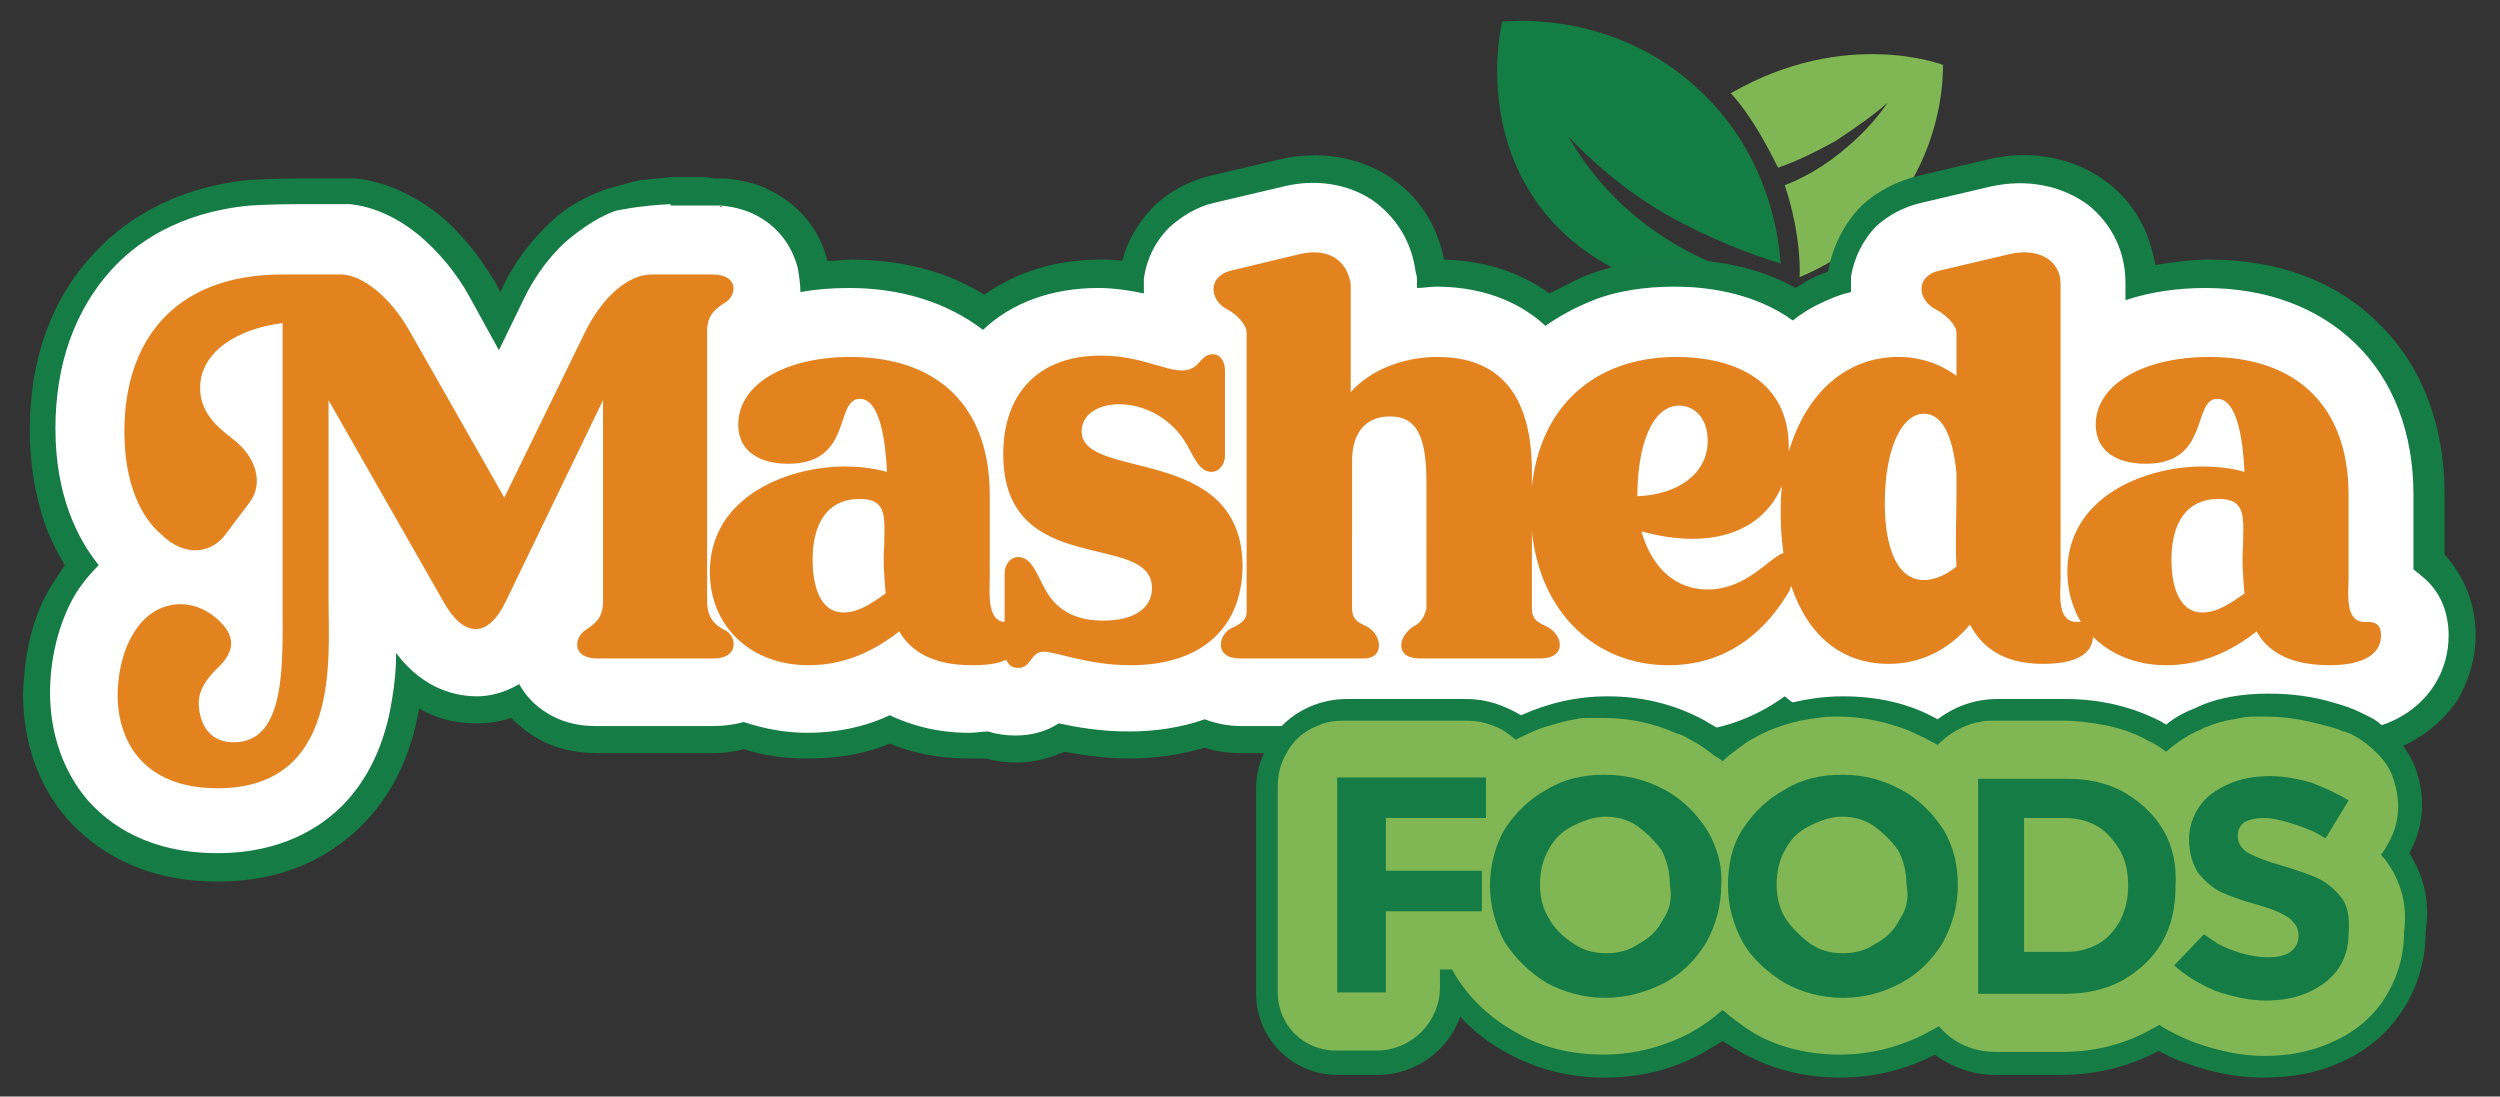 <svg xmlns="http://www.w3.org/2000/svg" xmlns:xlink="http://www.w3.org/1999/xlink" id="Layer_1" x="0px" y="0px" viewBox="0 0 184.9 81.1" style="enable-background:new 0 0 184.9 81.1;" xml:space="preserve"><rect x="0" y="0" width="184.9" height="81.1" fill="#333333" stroke="none"/><style type="text/css">	.st0{fill:#147D44;}	.st1{fill:#80B654;}	.st2{fill:#147C44;}	.st3{fill:#FFFFFF;}	.st4{fill:#80643B;}	.st5{fill:#E38320;}</style><g id="Masheda_Logo_00000061436638839956158750000017170821861462782387_">	<path class="st0" d="M131.7,19.5c-0.1-1.3-0.6-8-6.3-13.1c-6-5.4-13.1-4.9-14.3-4.8c-0.1,0.4-2.1,9.2,4.4,15.5   c4.3,4.1,10.5,5.6,16.2,3.9c0,0-10.3-1.4-15.7-10.9c1.6,1.7,4,3.9,7.3,5.8C126.5,17.7,129.5,18.8,131.7,19.5z"></path>	<path class="st1" d="M139.6,7.6c-1,0.9-2.3,1.8-3.8,2.8c-1.6,0.9-3.1,1.6-4.3,2c-2-4.1-3.5-5.5-3.5-5.5c8.5-4.9,15.7-2.1,15.7-2.1   s0.5,11-10.6,15.7c0,0,0.2-2.9-1.1-6.8c1.3-0.5,3-1.4,4.7-2.9C138,9.7,139,8.5,139.6,7.6z"></path>	<g>		<g>			<path class="st2" d="M183.1,47c0,1.7-0.5,3.3-1.3,4.7c-0.9,1.4-2.2,2.5-3.7,3.3c-1.7,0.8-3.6,1.2-5.9,1.2c-2.2,0-4.2-0.4-5.9-1.1     c-1.9,0.8-4,1.1-6.1,1.1c-1.6,0-3.2-0.2-4.7-0.7c-1.3,0.5-2.9,0.7-4.5,0.7c-2.1,0-4.1-0.4-5.8-1.1c-1.8,0.7-3.7,1.1-5.6,1.1     c-2.8,0-5.5-0.8-7.7-2.2c-2.5,1.5-5.4,2.2-8.4,2.2c-2.1,0-4.2-0.4-6.1-1.1c-1.1,0.4-2.2,0.6-3.4,0.6h-8.9c-0.7,0-1.4-0.1-2.1-0.2     c-0.6,0.2-1.3,0.2-2,0.2h-9.2c-0.9,0-1.8-0.1-2.7-0.4c-1.7,0.5-3.6,0.8-5.6,0.8c-1.9,0-3.6-0.3-4.8-0.5c-1.1,0.5-2.3,0.8-3.5,0.8     c-0.8,0-1.5-0.1-2.3-0.3c-0.4,0-0.8,0-1.2,0c-2.2,0-4.2-0.4-5.9-1.1c-1.9,0.8-4,1.1-6.1,1.1c-1.6,0-3.2-0.2-4.7-0.7     c-0.7,0.2-1.5,0.3-2.2,0.3h-8.6c-1.8,0-3.4-0.4-4.8-1.3c-0.6-0.4-1.1-0.8-1.6-1.3c-0.9,0.3-1.8,0.4-2.4,0.4     c-1.1,0-2.7-0.1-4.4-1.1c-0.6,3.5-2,6.4-4.2,8.6c-1.9,1.9-5.2,4.2-10.7,4.2c-5.8,0-9.2-2.5-11.1-4.6c-2.2-2.5-3.3-5.8-3.3-9.3     C1.8,49.5,2,46,4,43c0.3-0.4,0.5-0.8,0.8-1.2c-0.6-1-1.1-2-1.5-3.1c-0.7-2.1-1.1-4.4-1.1-6.9c0-5.2,1.6-9.7,4.7-13     c2-2.2,5.6-4.9,11.6-5.5l0.1,0l0.1,0c0,0,1.7-0.1,3.4-0.1l0,0h3.2c0.3,0,0.5,0,0.8,0c0.1,0,0.1,0,0.2,0c2.1,0.2,4.3,1.2,6.2,2.7     c1.6,1.3,3,3.1,4.2,5.1l0.3,0.6l0.1-0.2c1-2.2,2.5-4,4.1-5.4c1.2-1,2.3-1.5,3.6-2l1.8-0.5l0.8-0.2l0.3,0c0.6-0.1,1.2-0.1,1.9-0.2     l2.1,0c0,0,0.1,0,0.1,0l0.4,0l0.6,0.1c0.2,0,0.3,0,0.5,0h0.1l0.1,0c0,0,0,0,0.1,0h0l0.1,0c1,0.1,2,0.3,2.9,0.7     c0.4,0.2,0.8,0.4,1.1,0.6c1.8,1.1,3,2.8,3.5,4.8c0,0,0,0,0,0c0.6,0,1.2-0.1,1.8-0.1c3.7,0,7.1,0.9,9.8,2.6     c2.4-1.7,5.3-2.6,8.6-2.6c0.5,0,1.1,0,1.6,0.1c0.4-1.5,1.2-2.9,2.3-4c1.1-1.1,2.6-1.9,4.2-2.3l5.1-1.2c3-0.7,5.9-0.2,8.2,1.3     c2.1,1.4,3.5,3.5,4,6.1c3.5,0.1,6,1.2,7.8,2.5c0.8-0.4,1.6-0.8,2.4-1.2c2.2-0.9,4.6-1.3,7.1-1.3c2.3,0,5.7,0.4,8.7,2.1     c0.3-0.2,0.5-0.3,0.8-0.5c0.5-0.3,1-0.5,1.6-0.7c0.3-1.8,1.2-3.6,2.5-4.9c1.2-1.1,2.6-1.8,4.2-2.2l5.1-1.2c3.3-0.8,6.6-0.1,9,1.8     c1.9,1.5,3,3.6,3.4,6c1.3-0.2,2.6-0.4,4-0.4c5.1,0,9.4,1.6,12.5,4.7c3.2,3.1,4.9,7.5,4.9,12.6v4.5c0,0,0,0,0,0     C182.3,42.7,183.1,44.7,183.1,47z"></path>		</g>	</g>	<g>		<path class="st3" d="M181.1,47c0,2.7-1.5,5-3.9,6.2c-1.4,0.7-3,1-4.9,1c-2.5,0-4.4-0.6-5.9-1.3c-1.9,0.9-4,1.3-6.1,1.3    c-1.7,0-3.3-0.3-4.7-0.8c-1.3,0.5-2.8,0.8-4.5,0.8c-2.4,0-4.3-0.5-5.7-1.3c-1.7,0.9-3.7,1.3-5.7,1.3c-2.9,0-5.6-0.9-7.7-2.7    c-2.5,1.8-5.3,2.7-8.5,2.7c-2.2,0-4.2-0.4-6.1-1.3c-1,0.5-2.1,0.8-3.4,0.8h-8.9c-0.8,0-1.5-0.1-2.1-0.3c-0.6,0.2-1.3,0.3-2,0.3    h-9.2c-1,0-1.9-0.2-2.7-0.5c-1.7,0.6-3.6,0.9-5.6,0.9c-2.1,0-3.8-0.3-5.2-0.6c-0.9,0.6-2,0.9-3.2,0.9c-0.7,0-1.4-0.1-2-0.3    c-0.5,0-0.9,0.1-1.4,0.1c-2.5,0-4.4-0.6-5.9-1.3c-1.9,0.9-4,1.3-6.1,1.3c-1.6,0-3.2-0.3-4.7-0.8c-0.7,0.2-1.5,0.3-2.3,0.3h-8.6    c-1.4,0-2.6-0.3-3.7-1c-0.8-0.5-1.5-1.2-2-2.1c-1.2,0.7-2.3,0.9-3.1,0.9c-1.4,0-3.9-0.4-6-3.2c0,1.1-0.1,2.2-0.3,3.4    c-0.5,3.3-1.8,6-3.7,7.9c-1.6,1.6-4.5,3.5-9.2,3.5c-5.1,0-8-2.1-9.6-3.9c-1.8-2.1-2.8-4.9-2.8-8c0-1.6,0.3-4.6,1.9-7.3    c0.5-0.8,1.1-1.5,1.7-2.1c-1.6-2-3.2-5.2-3.2-10.1c0-4.7,1.4-8.7,4.1-11.7c1.8-2,5-4.3,10.3-4.8c0,0,1.6-0.1,3.4-0.1h3.2    c0.2,0,0.4,0,0.7,0c0,0,0.1,0,0.1,0c1.8,0.2,3.5,1,5.1,2.3c1.4,1.2,2.7,2.7,3.7,4.5l2.2,4l1.8-3.7c0.9-1.9,2.2-3.6,3.6-4.7    c1-0.8,2.1-1.5,3.2-1.9v0c0,0,1.7-0.4,4.1-0.5v0.1h3.1c0.1,0,0.3,0,0.4,0c0,0,0,0,0,0c0.1,0,0.1,0,0.2,0h0c1.1,0.1,2.2,0.4,3.1,1    c1.3,0.8,2.2,2.1,2.6,3.6c0.1,0.6,0.2,1.2,0.2,1.8c1.1-0.2,2.3-0.3,3.6-0.3c3.9,0,7.3,1.1,9.9,3.1c2.1-2,5.1-3.1,8.5-3.1    c1.3,0,2.4,0.2,3.4,0.4c0-0.4,0-0.7,0-1.1c0.2-1.4,0.8-2.7,1.9-3.8c0.9-0.8,2-1.5,3.3-1.8l5.1-1.2c2.4-0.6,4.8-0.2,6.6,1    c1.7,1.2,2.9,3,3.2,5.3l0.1,0.4v0.8c0.5,0,1-0.1,1.4-0.1c4,0,6.6,1.5,8.1,2.9c1-0.7,2.1-1.3,3.3-1.8c1.9-0.8,4.1-1.1,6.3-1.1    c2.2,0,5.4,0.4,8.1,2.1c0.2,0.1,0.4,0.3,0.6,0.4c0.5-0.4,1.1-0.8,1.7-1.1c0.8-0.4,1.7-0.8,2.6-1c0-0.4,0-0.8,0-1.1    c0.2-1.4,0.9-2.8,1.9-3.8c0.9-0.8,2-1.4,3.3-1.7l5.1-1.2c2.7-0.6,5.3-0.1,7.3,1.4c1.7,1.4,2.7,3.4,2.7,5.7v1.3    c1.8-0.6,3.8-0.9,5.9-0.9c4.5,0,8.3,1.4,11.1,4.1c2.8,2.7,4.3,6.6,4.3,11.2v5.5c0.2,0.2,0.4,0.3,0.6,0.5    C180.5,43.7,181.1,45.3,181.1,47z"></path>	</g>	<path class="st4" d="M26,15.3C26,15.3,26,15.3,26,15.3c-0.1,0-0.1,0-0.1,0C26,15.3,26,15.3,26,15.3z"></path>	<path class="st4" d="M53.4,15.3c-0.1,0-0.1,0-0.2,0C53.3,15.2,53.4,15.2,53.4,15.3z"></path>	<path class="st5" d="M174.9,46c-1.5,0-1.2-2.1-1.2-3.2v-6.2c0-6.6-3.9-10.2-10.3-10.2c-4.8,0-8.4,2-8.4,5c0,2,1.6,2.9,3.7,2.9   c4.8,0,3.4-4.8,5.3-4.8c1.5,0,1.9,3.2,2,5.4c-1-0.3-2.2-0.4-3.1-0.4c-4.2,0-10,2.2-10,7.8c0,1.4,0.4,2.7,1,3.7   c0.3,0.4,0.5,0.8,0.9,1.1c1.3,1.3,3.2,2.1,5.4,2.1c2.6,0,4.8-1,6.7-2.5c0.8,1.5,2.5,2.5,5.4,2.5c2.1,0,3.8-0.6,3.8-2.2   C176.1,45.9,175.3,46,174.9,46z M162.9,45.3c-1.9,0-2.3-2.3-2.3-3.9c0-2.7,1.1-4.5,3.5-4.5c2.1,0,1.8,1.5,1.8,3.4   c-0.1,1.2,0,2.4,0.1,3.6C165,44.6,164,45.3,162.9,45.3z M153.9,46h-0.3c-1.5,0-1.2-2.1-1.2-3.2V21c0-1.8-1.7-2.7-3.8-2.2l-5.1,1.2   c-1.9,0.4-1.7,2.2-0.3,2.9c0.6,0.3,1.5,1.1,1.5,1.7v3.2c-1.2-0.9-2.7-1.4-4.3-1.4c-3.8,0-6.8,2.6-8.1,7c0,0,0,0,0,0   c-0.2,0.8-0.4,1.6-0.5,2.5c-0.1,0.7-0.1,1.5-0.1,2.3c0,1,0.1,1.9,0.2,2.7c0.1,0.9,0.3,1.7,0.6,2.5c1.2,3.5,3.6,5.7,7.2,5.7   c2.3,0,4.4-1,6-2.9c0.9,1.7,2.5,2.9,5.4,2.9c2,0,3.7-0.5,3.7-2.1c0,0,0-0.1,0-0.1C154.8,46.2,154.3,46,153.9,46z M144.7,36.6   c0,1.7-0.1,3.6,0,5.3c-0.6,0.5-1.5,1-2.4,1c-2,0-2.9-2.4-2.9-5.7c0-3.9,1.2-6.6,2.9-6.6c1.2,0,2.1,1.3,2.4,4.4V36.6z M132.1,40.9   c-0.1,0-0.1,0-0.2,0c-1,0.3-2.7,2.7-5.6,2.7c-2.3,0-4.1-1.5-4.9-4.3c5.5,1.5,9.1-0.2,10.4-3.4c0.3-0.8,0.5-1.6,0.5-2.5c0,0,0,0,0,0   v-0.3c0-5.4-4.7-6.7-8.3-6.7c-6.1,0-10.1,3.7-10.7,9.6c-0.1,0.5-0.1,1.1-0.1,1.6s0,1.1,0.1,1.7c0.6,6,4.7,9.9,10.1,9.9   c4.6,0,7.4-2.8,9-5.6c0,0,0,0,0-0.1c0.3-0.6,0.5-1,0.5-1.4C132.9,41.4,132.6,40.9,132.1,40.9z M124.2,30c1.1,0,2.1,0.9,2.1,2.6   c0,2.5-2.3,4-5.2,4.1C121.1,32.9,122.2,30,124.2,30z M114.5,46.4c-0.5-0.3-1.2-0.4-1.2-1.4V34.9c0-6.8-3.4-8.5-7-8.5   c-2.4,0-4.9,0.9-6.4,2.6v-8c-0.3-1.8-1.7-2.7-3.8-2.2L91.1,20c-1.8,0.4-1.7,2.2-0.3,2.9c0.6,0.3,1.4,1.1,1.4,1.7v20.7   c0,0.7-0.8,1-1.2,1.2c-0.9,0.5-1.2,2.2,0.7,2.2h9.2c1.5,0,1.3-1.7,0.3-2.3c-0.5-0.3-1.2-0.4-1.2-1.4V34.1c0-2.1,1-3.3,2.8-3.3   c2,0,2.7,1.5,2.7,4.9V45c-0.2,0.9-0.7,1.2-0.9,1.3c-1.2,0.7-1.5,2.4,0.4,2.4h8.9C115.9,48.7,115.6,47,114.5,46.4z M80,31.9   c0-1.1,1-2,2.8-2c1.9,0,3.8,1.1,4.8,2.7c0.6,0.9,1,2.3,2,2.3c0.6,0,1-0.6,1-1.2v-6.3c0-0.6-0.3-1.2-0.9-1.2c-1,0-0.9,1.2-2.3,1.2   c-1.3,0-3.1-1.1-6-1.1c-4.5,0-7.2,2.7-7.2,7.3c0,9.3,11,5.6,11,9.9c0,1.4-1.2,2.4-3.6,2.4c-1.7,0-3.4-0.5-4.4-2.5   c-0.5-0.9-0.9-2.2-1.9-2.2c-0.6,0-1,0.6-1,1.2v5.8c0,0.2,0,0.3,0.1,0.5c0.1,0.4,0.4,0.7,0.9,0.7c1,0,0.9-1.2,1.9-1.2   c0.9,0,3.3,1,6.4,1c5.4,0,8.3-2.9,8.3-7.4C91.8,32.8,80,35.6,80,31.9z M74.4,46c-0.1,0-0.1,0-0.2,0c-1.2-0.2-1-2.2-1-3.2v-6.2   c0-6.6-3.9-10.2-10.3-10.2c-4.8,0-8.3,2-8.3,5c0,2,1.6,2.9,3.7,2.9c4.8,0,3.4-4.8,5.3-4.8c1.5,0,1.9,3.2,2,5.4   c-1.1-0.3-2.2-0.4-3.1-0.4c-4.2,0-10,2.2-10,7.8c0,4,3,6.9,7.3,6.9c2.6,0,4.8-1,6.7-2.5c0.9,1.5,2.5,2.5,5.4,2.5   c1,0,1.9-0.1,2.5-0.4c0.8-0.3,1.3-0.9,1.3-1.8C75.6,45.9,74.8,46,74.4,46z M62.4,45.3c-1.9,0-2.3-2.3-2.3-3.9   c0-2.7,1.1-4.5,3.5-4.5c2.1,0,1.8,1.5,1.8,3.4c-0.1,1.2,0,2.4,0.1,3.6C64.5,44.6,63.5,45.3,62.4,45.3z M53.6,46.6   c-0.8-0.4-1.3-1-1.3-2.1v-20c0-1.1,0.5-1.6,1.3-2.1c0.9-0.5,1.1-2.1-0.9-2.1h-4.5c-1.7,0-3.6,1.6-4.9,4.2l-6,12.3l-7-12.3   c-1.4-2.5-3.5-4.2-5.1-4.2h-4.3c-8.1,0-11.7,5-11.7,11.6c0,4,1.3,6.4,2.7,7.6c1.7,1.7,3.7,1.5,4.8,0l1.8-2.4c1-1.4,0.4-3.2-1-4.4   c-0.8-0.7-2.7-1.8-2.7-4c0-2.7,2.8-4.4,6.1-4.8v20.7c0,4.4,0.3,10.3-3.6,10.3c-2.4,0-2.6-2.3-2.6-2.9c0-1,0.6-1.8,1.3-2.5   c1.3-1.2,1.5-2.3,0.3-3.5c-2-2-4.9-1.7-6.4,0.8c-0.9,1.4-1.2,3.3-1.2,4.6c0,3.3,1.8,6.9,7.4,6.9c9.1,0,8.2-9.7,8.2-13.7V29.6   l8.5,14.9c1.5,2.7,3.3,2.7,4.6,0l7.2-14.9v14.9c0,1.1-0.5,1.6-1.3,2.1c-0.8,0.5-1.1,2.1,0.9,2.1h8.6C54.7,48.7,54.5,47,53.6,46.6z"></path>	<g>		<g>			<g>				<path class="st2" d="M178.2,63.1c1-1.8,1.2-3.9,0.6-5.8c-0.2-0.8-0.6-1.5-1.1-2.2c-0.5-0.6-1-1.1-1.6-1.5      c-0.4-0.4-0.9-0.6-1.5-0.9c-0.6-0.3-1.2-0.5-1.9-0.7c-1.6-0.5-3.3-0.7-4.9-0.7c-2,0-3.9,0.3-5.5,1.1c-0.8,0.3-1.5,0.7-2.1,1.2      c-0.1-0.1-0.2-0.1-0.3-0.2v0c-2.1-1.1-4.5-1.7-7.1-1.7h-5.1c-1.7,0-3.2,0.6-4.4,1.5c-2.1-1.2-4.5-1.7-7-1.7      c-1.4,0-2.7,0.2-3.9,0.5c-0.9,0.2-1.7,0.5-2.5,0.9c-0.3,0.1-0.6,0.3-0.8,0.4c-0.5,0.3-1,0.6-1.5,0.9c-0.2-0.1-0.3-0.2-0.5-0.3      c-0.3-0.2-0.7-0.4-1-0.6c-2.2-1.2-4.6-1.8-7.2-1.8c-2.3,0-4.4,0.5-6.4,1.4c-1.2-0.7-2.5-1.2-4-1.2h-8.9c-1.9,0-3.7,0.8-4.9,2.1      c-0.5,0.6-1,1.3-1.3,2.1c-0.3,0.7-0.5,1.5-0.5,2.4v15.2c0,3.3,2.7,6,6,6h3c2.8,0,5.2-1.8,6.1-4.3c1,1.1,2.2,2,3.5,2.7      c2.2,1.2,4.6,1.8,7.2,1.8c2.6,0,5-0.6,7.2-1.8c0.5-0.3,1-0.6,1.5-0.9c0.5,0.3,1,0.6,1.5,0.9c2.2,1.2,4.6,1.8,7.2,1.8      c2.5,0,4.9-0.6,7-1.7c1.2,0.9,2.8,1.5,4.4,1.5h4.9c2.6,0,5-0.6,7.1-1.7c0,0,0.1,0,0.1-0.1c0.6,0.3,1.3,0.7,2,0.9      c1.9,0.7,3.8,1.1,5.8,1.1c1.9,0,3.8-0.3,5.4-1c2-0.8,3.6-2.1,4.7-3.7c1.2-1.7,1.9-3.8,1.9-6.1C179.8,66.2,179,64.4,178.2,63.1z       M117.8,65.2C117.8,65.2,117.8,65.2,117.8,65.2L117.8,65.2c0-0.5,0.2-0.9,0.6-1c0,0,0.1,0,0.1,0c0.1,0,0.1,0,0.2,0      c0.5,0,1,0.4,1,1v0c0.1,0.2,0.1,0.3,0.1,0.4c0,0.1,0,0.3-0.1,0.4c0,0,0,0,0,0c0,0.3-0.2,0.5-0.4,0.6c-0.1,0.1-0.3,0.1-0.5,0.2      c-0.1,0-0.2,0-0.3,0c-0.4-0.1-0.7-0.4-0.8-0.8c0,0-0.1,0-0.1-0.1c-0.1-0.1-0.1-0.3-0.1-0.3C117.7,65.4,117.8,65.3,117.8,65.2z       M136,64.1c0,0,0.1,0,0.1,0c0.1,0,0.2,0,0.2,0c0.6,0,1,0.4,1,1l0,0.6c0,0.3-0.1,0.7-0.4,0.9c-0.1,0.1-0.3,0.1-0.5,0.2      c-0.1,0-0.2,0-0.3,0c-0.5-0.1-0.8-0.5-0.8-0.9l0-0.6C135.4,64.7,135.6,64.3,136,64.1z"></path>			</g>		</g>	</g>	<g>		<g>			<g>				<path class="st1" d="M176.5,63.7c-0.1-0.2-0.3-0.3-0.4-0.5c0.1-0.1,0.2-0.3,0.3-0.4l0.1-0.2c0.9-1.4,1.1-3.1,0.6-4.7      c-0.2-0.8-0.6-1.5-1.2-2.1c-0.6-0.6-1.2-1.1-2-1.5c-0.2-0.1-0.3-0.1-0.5-0.2h-0.1c-0.4-0.2-0.8-0.3-1.2-0.4      c-1.4-0.4-2.9-0.7-4.4-0.7c-0.4,0-0.7,0-1.1,0h0c-0.5,0-0.9,0.1-1.4,0.2c0,0,0,0,0,0c-0.7,0.1-1.4,0.3-2.1,0.6      c-0.1,0-0.1,0-0.2,0.1c-1,0.4-1.9,1-2.7,1.7c-0.4-0.3-0.8-0.6-1.3-0.8c-1.2-0.7-2.6-1.1-4-1.3c-0.7-0.1-1.5-0.2-2.3-0.2h-5.1      c-0.4,0-0.8,0-1.1,0.1h0c-1.2,0.2-2.3,0.9-3.1,1.7c-0.3-0.2-0.6-0.3-0.9-0.5c-0.4-0.2-0.9-0.4-1.3-0.6c-1.6-0.6-3.3-1-5.1-1      c-0.6,0-1.1,0-1.6,0.1h0c-1.7,0.2-3.3,0.7-4.7,1.5c-0.4,0.2-0.8,0.5-1.2,0.8c-0.4,0.3-0.8,0.6-1.1,0.9c-0.2-0.2-0.4-0.3-0.6-0.4      c-0.6-0.5-1.2-0.9-1.8-1.2c-0.3-0.2-0.7-0.4-1.1-0.5c-1.6-0.7-3.4-1.1-5.3-1.1c-0.3,0-0.7,0-1,0h0c-0.4,0-0.7,0-1.1,0.1h0      c-0.7,0.1-1.3,0.3-2,0.5c0,0,0,0,0,0c-0.8,0.2-1.5,0.6-2.2,0.9c0,0-0.1,0.1-0.2,0.1c-0.5-0.4-1-0.8-1.6-1      c-0.7-0.3-1.4-0.4-2.2-0.4h-8.9c-0.7,0-1.4,0.1-2,0.4c-1,0.4-1.8,1.1-2.3,2.1c-0.4,0.7-0.6,1.5-0.6,2.4v15.2      c0,2.4,1.9,4.3,4.3,4.3h3c2.6,0,4.7-2.1,4.7-4.7v-1.3h0.9c0,0.1,0.1,0.1,0.1,0.2c1.1,1.9,2.7,3.4,4.7,4.5      c1.9,1.1,4.1,1.6,6.4,1.6s4.5-0.6,6.4-1.6c0.9-0.5,1.6-1,2.4-1.7c0.7,0.6,1.5,1.2,2.3,1.7c1.9,1.1,4.1,1.6,6.4,1.6      s4.5-0.6,6.4-1.6c0.3-0.2,0.6-0.3,0.9-0.5c1,1.2,2.5,1.9,4.2,1.9h4.9c2.3,0,4.4-0.5,6.3-1.5c0.3-0.2,0.6-0.3,0.9-0.5      c0.1,0.1,0.2,0.1,0.3,0.2c0.7,0.4,1.5,0.8,2.3,1.1c1.7,0.6,3.4,1,5.2,1c1.7,0,3.3-0.3,4.7-0.9c1.7-0.7,3-1.7,4-3.1      c1-1.5,1.6-3.2,1.6-5.1C178.1,66.8,177.5,65.1,176.5,63.7z"></path>			</g>		</g>	</g>	<g>		<g>			<path class="st2" d="M109.9,60.5v-3h-11v15.9h3.6v-6h7.1v-3h-7.1v-3.9H109.9z"></path>		</g>		<g>			<path class="st2" d="M126.2,61.3c-0.8-1.2-1.8-2.2-3.1-2.9c-1.3-0.7-2.8-1.1-4.4-1.1c-1.6,0-3,0.3-4.3,1.1     c-1.3,0.7-2.3,1.7-3.1,2.9c-0.7,1.2-1.1,2.7-1.1,4.2c0,1.5,0.4,2.9,1.1,4.2c0.8,1.2,1.8,2.2,3.1,3c1.3,0.7,2.8,1.1,4.3,1.1     c1.6,0,3-0.4,4.4-1.1c1.3-0.7,2.3-1.7,3.1-3c0.7-1.3,1.1-2.7,1.1-4.2C127.4,64,127,62.6,126.2,61.3z M123,68     c-0.4,0.8-1,1.4-1.8,1.8c-0.7,0.5-1.5,0.7-2.4,0.7c-0.9,0-1.7-0.2-2.4-0.7c-0.8-0.5-1.4-1.1-1.8-1.8c-0.5-0.8-0.7-1.6-0.7-2.6     c0-0.9,0.2-1.8,0.6-2.5c0.4-0.8,1-1.4,1.8-1.8c0.8-0.4,1.6-0.7,2.4-0.7c0.9,0,1.7,0.2,2.4,0.7c0.7,0.5,1.3,1.1,1.8,1.8     c0.4,0.8,0.6,1.6,0.6,2.5C123.7,66.4,123.5,67.3,123,68z"></path>		</g>		<g>			<path class="st2" d="M143.7,61.3c-0.8-1.2-1.8-2.2-3.1-2.9c-1.3-0.7-2.7-1.1-4.3-1.1s-3,0.3-4.3,1.1c-1.3,0.7-2.3,1.7-3.1,2.9     c-0.8,1.2-1.1,2.7-1.1,4.2c0,1.5,0.4,2.9,1.1,4.2c0.7,1.2,1.8,2.2,3.1,3c1.3,0.7,2.7,1.1,4.3,1.1s3-0.4,4.3-1.1     c1.3-0.7,2.3-1.7,3.1-3c0.7-1.3,1.1-2.7,1.1-4.2C144.8,64,144.5,62.6,143.7,61.3z M140.5,68c-0.4,0.8-1,1.4-1.8,1.8     c-0.7,0.5-1.5,0.7-2.4,0.7c-0.9,0-1.7-0.2-2.4-0.7c-0.7-0.5-1.3-1.1-1.8-1.8c-0.5-0.8-0.7-1.6-0.7-2.6c0-0.9,0.2-1.8,0.6-2.5     c0.4-0.8,1-1.4,1.8-1.8c0.8-0.4,1.6-0.7,2.4-0.7c0.9,0,1.7,0.2,2.4,0.7c0.7,0.5,1.3,1.1,1.8,1.8c0.4,0.8,0.6,1.6,0.6,2.5     C141.2,66.4,141,67.3,140.5,68z"></path>		</g>		<g>			<path class="st2" d="M160,61.4c-0.7-1.2-1.7-2.1-2.9-2.8c-1.2-0.7-2.7-1-4.2-1h-6.6v15.9h6.4c1.6,0,3-0.3,4.3-1     c1.2-0.7,2.2-1.6,2.9-2.8c0.7-1.2,1-2.6,1-4.1C161,64,160.7,62.6,160,61.4z M156.8,68.1c-0.4,0.7-0.9,1.3-1.6,1.7     c-0.7,0.4-1.5,0.6-2.3,0.6h-3.2v-9.9h3c0.9,0,1.7,0.2,2.4,0.6c0.7,0.4,1.2,1,1.7,1.8c0.4,0.7,0.6,1.6,0.6,2.6     C157.4,66.5,157.2,67.3,156.8,68.1z"></path>		</g>		<g>			<path class="st2" d="M173.1,66.3c-0.5-0.6-1.1-1.1-1.8-1.4c-0.7-0.3-1.6-0.6-2.6-0.9c-1.1-0.3-1.8-0.6-2.4-0.9     c-0.5-0.3-0.8-0.7-0.8-1.3c0-0.4,0.2-0.8,0.5-1c0.4-0.2,0.8-0.3,1.5-0.3c0.6,0,1.4,0.2,2.3,0.5c0.9,0.3,1.4,0.5,2.2,1l1.7-2.8     c-0.8-0.5-1.7-0.9-2.7-1.3c-1-0.3-2.1-0.5-3.1-0.5c-1.2,0-2.2,0.2-3.1,0.6c-0.9,0.4-1.6,0.9-2.1,1.6c-0.5,0.7-0.8,1.6-0.8,2.5     c0,1,0.3,1.9,0.7,2.5c0.5,0.6,1.1,1.1,1.7,1.4c0.7,0.3,1.5,0.6,2.6,0.9c0.7,0.2,1.3,0.4,1.7,0.6c0.4,0.2,0.8,0.4,1,0.7     c0.3,0.3,0.4,0.6,0.4,1c0,0.5-0.2,0.9-0.6,1.2c-0.4,0.3-1,0.4-1.7,0.4c-0.8,0-1.8-0.2-2.8-0.6c-0.9-0.4-0.6-0.2-1.9-1.1l-2.2,2.3     c0.9,0.8,1.9,1.4,3.1,1.9c1.2,0.4,2.4,0.7,3.7,0.7c1.2,0,2.2-0.2,3.1-0.6c0.9-0.4,1.6-0.9,2.2-1.7c0.5-0.7,0.8-1.6,0.8-2.6     C173.8,67.7,173.6,66.9,173.1,66.3z"></path>		</g>	</g></g></svg>